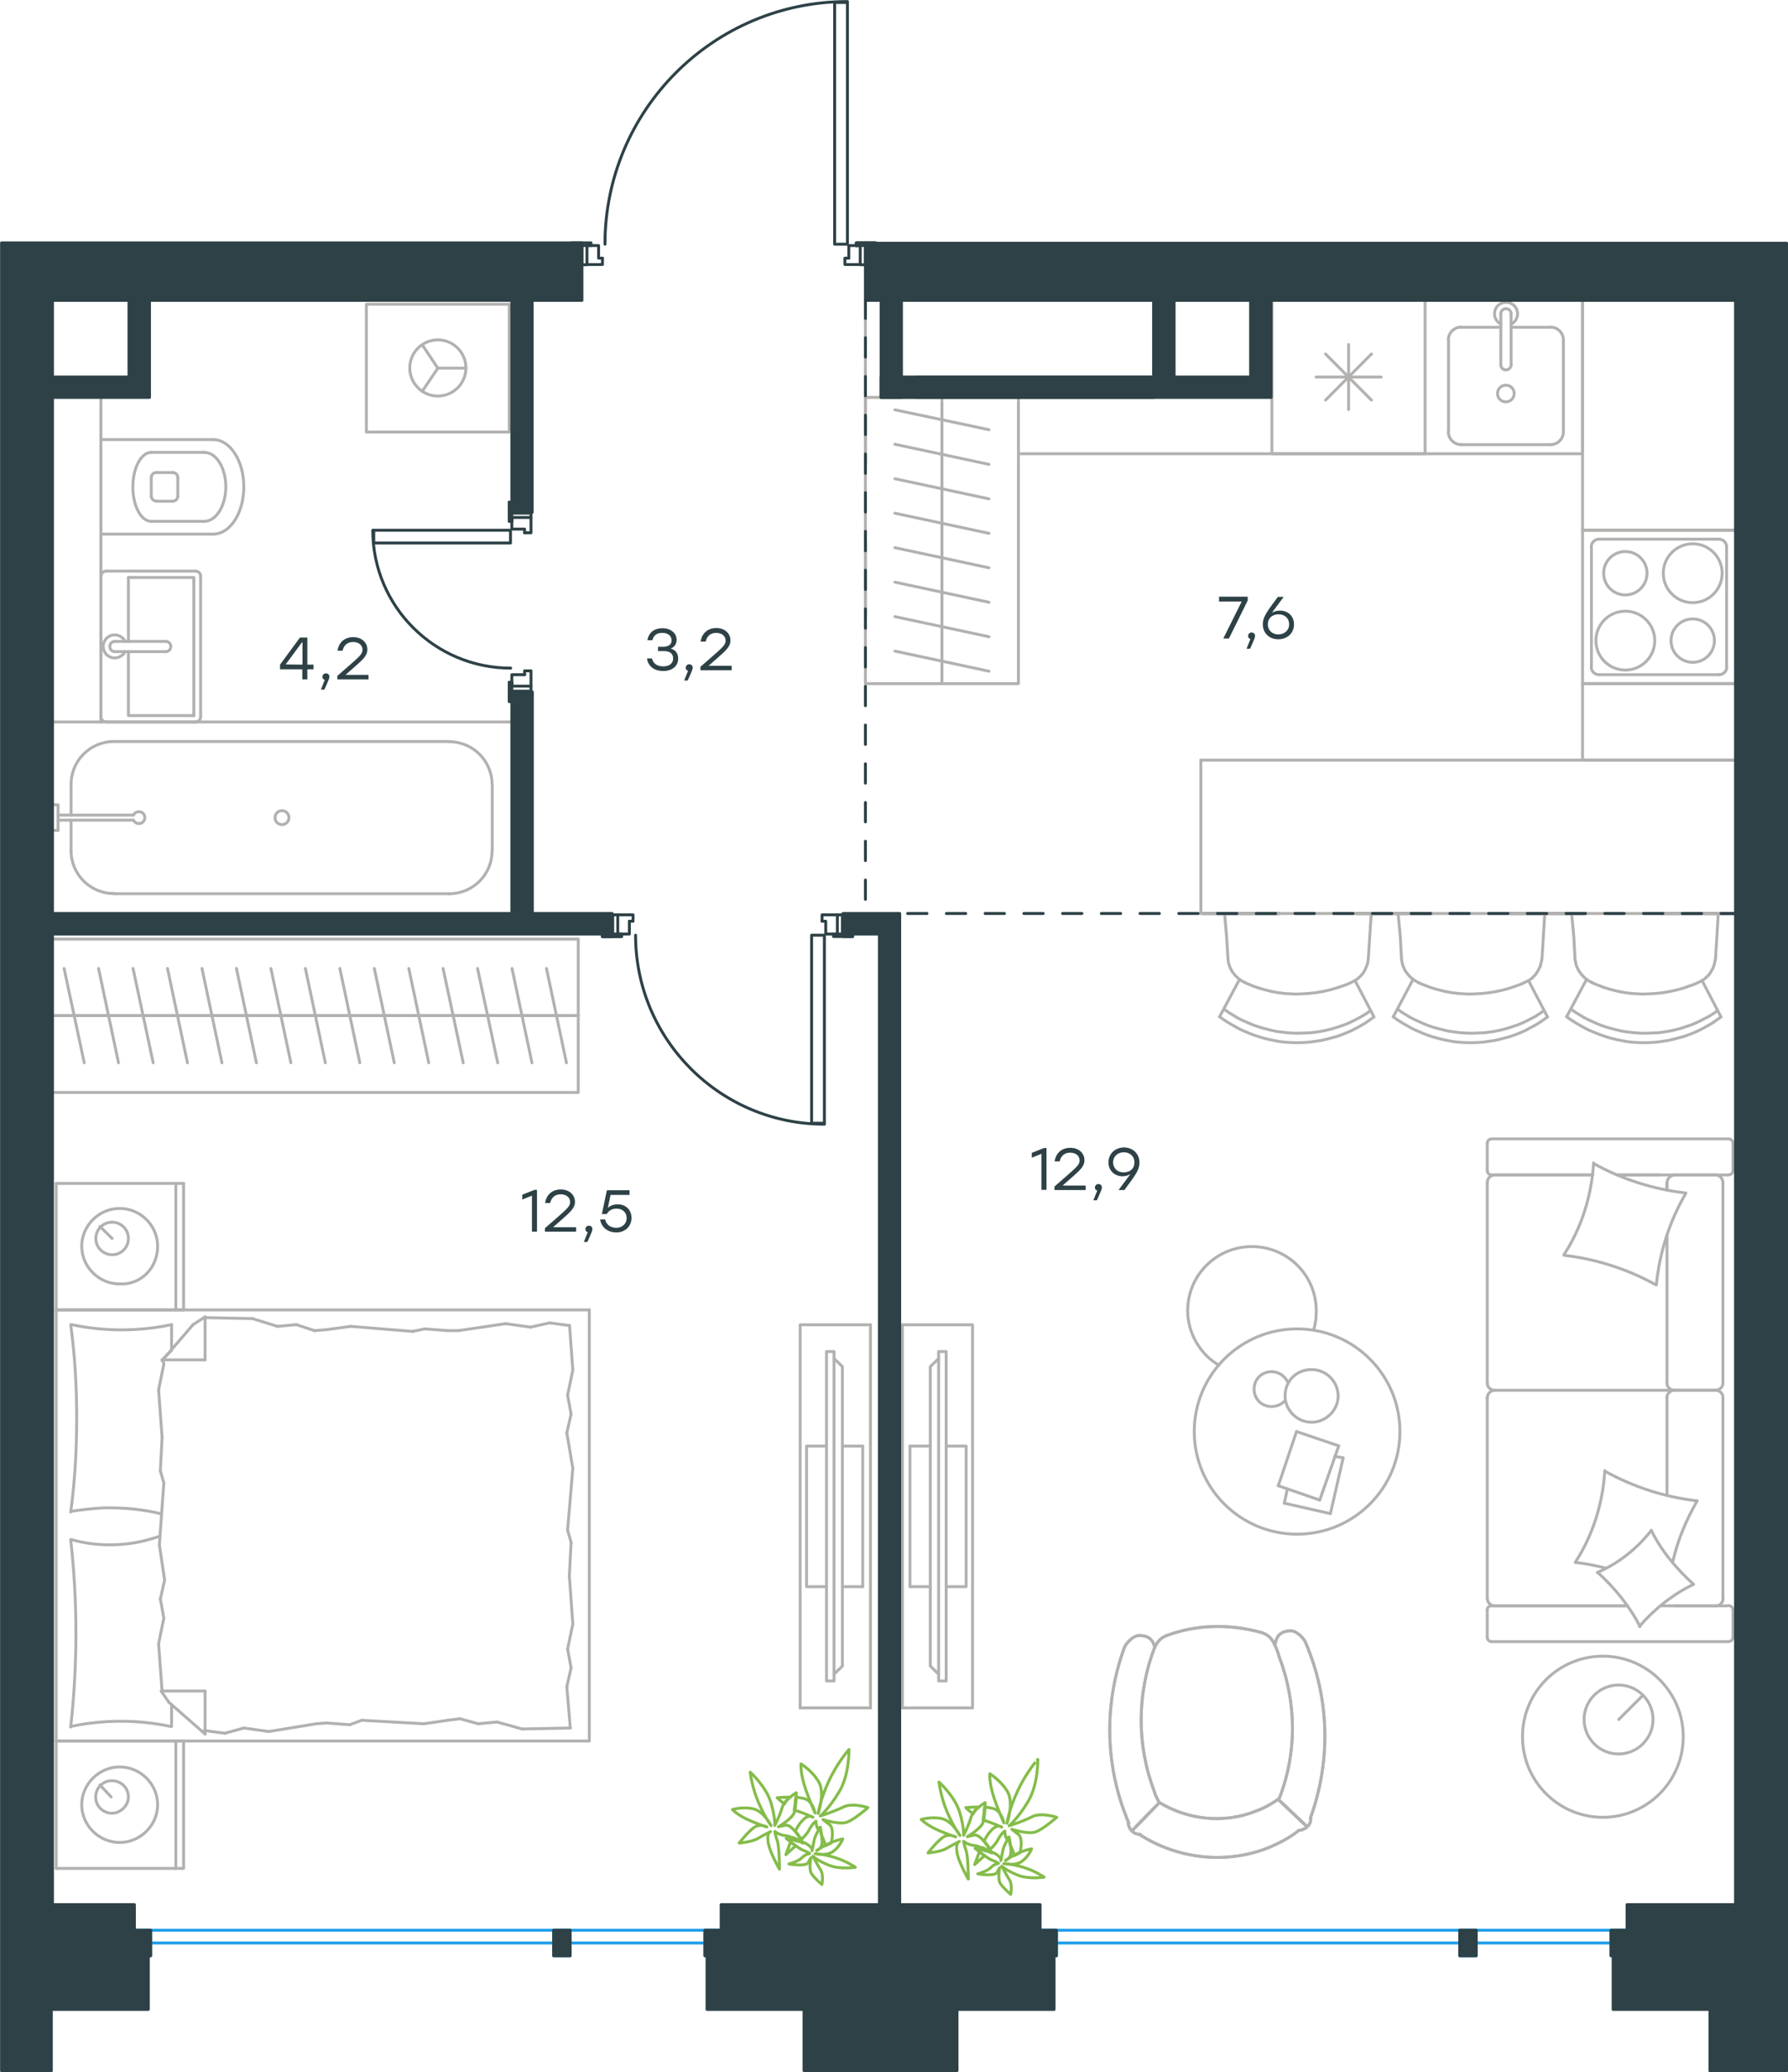 <?xml version="1.0" encoding="utf-8"?>
<!-- Generator: Adobe Illustrator 26.5.0, SVG Export Plug-In . SVG Version: 6.00 Build 0)  -->
<svg version="1.1" id="Слой_1" xmlns="http://www.w3.org/2000/svg" xmlns:xlink="http://www.w3.org/1999/xlink" x="0px" y="0px"
	 viewBox="0 0 923.3 1070" style="enable-background:new 0 0 923.3 1070;" xml:space="preserve">
<style type="text/css">
	.st0{fill:none;stroke:#1D9CEB;stroke-width:1.5;stroke-linecap:round;stroke-linejoin:round;stroke-miterlimit:22.926;}
	.st1{fill:none;stroke:#2D4146;stroke-width:1.5;stroke-linecap:round;stroke-linejoin:round;stroke-miterlimit:10;}
	.st2{fill:#2D4146;stroke:#2D4146;stroke-width:1.5;stroke-linecap:round;stroke-linejoin:round;stroke-miterlimit:10;}
	.st3{fill:none;stroke:#B2B1B0;stroke-width:1.5;stroke-linecap:round;stroke-linejoin:round;stroke-miterlimit:10;}
	.st4{enable-background:new    ;}
	.st5{fill:#2D4146;}
	
		.st6{fill:none;stroke:#2D4146;stroke-width:1.5;stroke-linecap:round;stroke-linejoin:round;stroke-miterlimit:22.926;stroke-dasharray:10;}
	.st7{fill:none;stroke:#B2B1B0;stroke-width:1.5;stroke-linecap:round;stroke-linejoin:round;stroke-miterlimit:22.926;}
	.st8{fill:none;stroke:#84BC4A;stroke-width:1.5;stroke-linecap:round;stroke-linejoin:round;stroke-miterlimit:22.926;}
</style>
<rect x="364" y="996.7" class="st0" width="8.5" height="13.2"/>
<rect x="285.9" y="996.7" class="st0" width="8.5" height="13.2"/>
<rect x="69.2" y="996.7" class="st0" width="8.5" height="13.2"/>
<line class="st0" x1="372.5" y1="1003.3" x2="69.2" y2="1003.3"/>
<line class="st0" x1="372.5" y1="996.7" x2="69.2" y2="996.7"/>
<rect x="831.9" y="996.7" class="st0" width="8.5" height="13.2"/>
<rect x="753.8" y="996.7" class="st0" width="8.5" height="13.2"/>
<rect x="537.1" y="996.7" class="st0" width="8.5" height="13.2"/>
<line class="st0" x1="840.3" y1="1003.3" x2="537.1" y2="1003.3"/>
<line class="st0" x1="840.3" y1="996.7" x2="537.1" y2="996.7"/>
<line class="st1" x1="446.9" y1="318.7" x2="446.9" y2="279.1"/>
<line class="st1" x1="446.9" y1="239.5" x2="446.9" y2="205.2"/>
<line class="st1" x1="621.1" y1="471.7" x2="660.7" y2="471.7"/>
<line class="st1" x1="700.2" y1="471.7" x2="739.7" y2="471.7"/>
<line class="st1" x1="779.3" y1="471.7" x2="818.8" y2="471.7"/>
<line class="st1" x1="858.3" y1="471.7" x2="896.2" y2="471.7"/>
<rect x="264.3" y="354.3" class="st1" width="9.9" height="2.6"/>
<rect x="264.3" y="264.6" class="st1" width="9.9" height="2.6"/>
<path class="st1" d="M192.5,273.8c0,39.3,31.9,71.2,71.2,71.2"/>
<rect x="193" y="273.8" class="st1" width="70.6" height="6.6"/>
<polyline class="st1" points="264.3,267.2 264.3,269.2 263,269.2 263,259.3 264.3,259.3 264.3,264.6 "/>
<polyline class="st1" points="264.3,356.9 264.3,362.2 263,362.2 263,352.3 264.3,352.3 264.3,354.3 "/>
<polyline class="st1" points="264.3,267.2 264.3,269.2 263,269.2 263,259.3 264.3,259.3 264.3,264.6 "/>
<polyline class="st1" points="264.3,356.9 264.3,362.2 263,362.2 263,352.3 264.3,352.3 264.3,354.3 "/>
<polyline class="st1" points="264.3,354.3 264.3,348.4 270.9,348.4 "/>
<polyline class="st1" points="270.9,348.4 270.9,346.4 274.2,346.4 274.2,354.3 "/>
<polyline class="st1" points="274.2,267.2 274.2,275.1 270.9,275.1 "/>
<polyline class="st1" points="270.9,275.1 270.9,273.2 264.3,273.2 264.3,267.2 "/>
<rect x="444.2" y="126.8" class="st1" width="2.6" height="9.9"/>
<rect x="300.5" y="126.8" class="st1" width="2.6" height="9.9"/>
<path class="st1" d="M437.6,0.8c-69.1,0-125.2,56.1-125.2,125.3"/>
<rect x="431" y="1.3" class="st1" width="6.6" height="124.8"/>
<line class="st1" x1="442.2" y1="126.8" x2="444.2" y2="126.8"/>
<polyline class="st1" points="446.9,126.8 452.1,126.8 452.1,125.4 442.2,125.4 442.2,126.8 "/>
<line class="st1" x1="295.3" y1="126.8" x2="300.5" y2="126.8"/>
<polyline class="st1" points="295.3,126.8 295.3,125.4 305.2,125.4 305.2,126.8 303.2,126.8 305.2,126.8 305.2,125.4 295.3,125.4 
	295.3,126.8 300.5,126.8 "/>
<line class="st1" x1="442.2" y1="126.8" x2="444.2" y2="126.8"/>
<polyline class="st1" points="446.9,126.8 452.1,126.8 452.1,125.4 442.2,125.4 442.2,126.8 "/>
<polyline class="st1" points="311.1,133.3 309.1,133.3 309.1,126.8 303.2,126.8 "/>
<polyline class="st1" points="303.2,136.6 311.1,136.6 311.1,133.3 "/>
<polyline class="st1" points="438.3,133.3 436.3,133.3 436.3,136.6 444.2,136.6 "/>
<polyline class="st1" points="444.2,126.8 438.3,126.8 438.3,133.3 "/>
<rect x="316.4" y="472.4" class="st1" width="2.6" height="9.9"/>
<rect x="432.4" y="472.4" class="st1" width="2.6" height="9.9"/>
<path class="st1" d="M328.2,482.9c0,53.9,43.7,97.6,97.5,97.6"/>
<rect x="419.1" y="482.9" class="st1" width="6.6" height="97.1"/>
<line class="st1" x1="321" y1="482.3" x2="319" y2="482.3"/>
<polyline class="st1" points="316.4,482.3 311.1,482.3 311.1,483.6 321,483.6 321,482.3 "/>
<line class="st1" x1="440.3" y1="482.3" x2="435" y2="482.3"/>
<polyline class="st1" points="440.3,482.3 440.3,483.6 430.4,483.6 430.4,482.3 432.4,482.3 430.4,482.3 430.4,483.6 440.3,483.6 
	440.3,482.3 435,482.3 "/>
<line class="st1" x1="321" y1="482.3" x2="319" y2="482.3"/>
<polyline class="st1" points="316.4,482.3 311.1,482.3 311.1,483.6 321,483.6 321,482.3 "/>
<polyline class="st1" points="424.5,475.7 426.4,475.7 426.4,482.3 432.4,482.3 "/>
<polyline class="st1" points="432.4,472.4 424.5,472.4 424.5,475.7 "/>
<polyline class="st1" points="325,475.7 326.9,475.7 326.9,472.4 319,472.4 "/>
<polyline class="st1" points="319,482.3 325,482.3 325,475.7 "/>
<rect x="285.9" y="996.7" class="st2" width="8.5" height="13.2"/>
<rect x="753.8" y="996.7" class="st2" width="8.5" height="13.2"/>
<line class="st3" x1="800.7" y1="169" x2="780.3" y2="169"/>
<path class="st3" d="M781.9,203.2c0-2.4-1.9-4.3-4.3-4.3c-2.4,0-4.3,1.9-4.3,4.3c0,2.4,1.9,4.3,4.3,4.3S781.9,205.6,781.9,203.2z"/>
<path class="st3" d="M775,188.4c0,1.5,1.2,2.6,2.6,2.6c1.5,0,2.7-1.2,2.7-2.6"/>
<line class="st3" x1="780.3" y1="162" x2="780.3" y2="188.4"/>
<path class="st3" d="M780.3,162c0-1.5-1.2-2.6-2.6-2.6c-1.5,0-2.7,1.2-2.7,2.6"/>
<line class="st3" x1="775" y1="162" x2="775" y2="188.4"/>
<path class="st3" d="M780.3,167.4c2.5-1.2,3.8-4,3.2-6.7s-3-4.6-5.8-4.6s-5.2,1.9-5.8,4.6c-0.6,2.7,0.7,5.5,3.2,6.7"/>
<path class="st3" d="M807.3,175.5c0-3.6-3-6.6-6.6-6.6"/>
<path class="st3" d="M754.5,168.9c-3.6,0-6.6,3-6.6,6.6"/>
<path class="st3" d="M800.7,229.6c3.6,0,6.6-2.9,6.6-6.6"/>
<path class="st3" d="M747.9,223c0,3.6,3,6.6,6.6,6.6"/>
<line class="st3" x1="807.3" y1="175.5" x2="807.3" y2="223.1"/>
<line class="st3" x1="800.7" y1="229.6" x2="754.5" y2="229.6"/>
<line class="st3" x1="748" y1="223.1" x2="748" y2="175.5"/>
<line class="st3" x1="754.5" y1="169" x2="775" y2="169"/>
<polyline class="st3" points="817.2,155.1 817.2,234.3 738.1,234.3 "/>
<polyline class="st3" points="885.9,494.7 885.7,495.8 885.5,496.8 885.3,497.9 884.9,498.9 884.6,499.8 884.1,500.7 883.6,501.6 
	883.1,502.5 882.5,503.3 881.8,504 881.1,504.7 880.3,505.4 879.5,506 878.6,506.5 877.7,507 876.7,507.4 "/>
<polyline class="st3" points="822.4,507.5 821.4,507 820.4,506.5 819.6,505.9 818.8,505.3 818,504.6 817.3,503.9 816.6,503.1 
	816,502.3 815.4,501.5 814.9,500.6 814.5,499.7 814.1,498.8 813.8,497.8 813.6,496.8 813.4,495.8 813.3,494.8 "/>
<polyline class="st3" points="888.7,525.1 886.5,526.7 884.2,528.3 881.8,529.7 879.4,531 876.9,532.3 874.4,533.4 871.8,534.4 
	869.2,535.3 866.5,536 863.9,536.7 861.2,537.3 858.5,537.7 855.7,538.1 853,538.3 850.2,538.4 847.5,538.4 844.9,538.3 
	842.3,538.1 839.8,537.8 837.2,537.3 834.7,536.8 832.2,536.2 829.8,535.5 827.4,534.7 825,533.8 822.6,532.8 820.2,531.8 
	817.9,530.6 815.6,529.3 813.4,528 811.2,526.6 809,525 "/>
<polyline class="st3" points="876.2,507.7 874.5,508.4 872.8,509 871.1,509.6 869.4,510.2 867.6,510.7 865.8,511.2 864,511.6 
	862.2,512 860.4,512.3 858.6,512.6 856.8,512.8 855,513 853.1,513.1 851.3,513.2 849.4,513.3 847.6,513.3 846,513.2 844.3,513.1 
	842.6,513 841,512.8 839.3,512.6 837.7,512.3 836.1,512 834.4,511.6 832.8,511.2 831.2,510.8 829.6,510.3 828,509.8 826.5,509.2 
	824.9,508.6 823.4,508 822,507.3 "/>
<polyline class="st3" points="887,521.8 884.9,523.3 882.7,524.7 880.4,525.9 878.1,527.1 875.8,528.2 873.4,529.2 871,530 
	868.6,530.8 866.1,531.5 863.6,532.1 861.1,532.6 858.5,533 856,533.3 853.3,533.4 850.7,533.5 848,533.5 845.6,533.4 843.2,533.2 
	840.8,532.9 838.4,532.6 836.1,532.1 833.7,531.5 831.3,530.9 829,530.2 826.7,529.4 824.5,528.5 822.3,527.5 820.1,526.5 
	817.9,525.4 815.8,524.1 813.8,522.9 811.8,521.5 "/>
<line class="st3" x1="809" y1="525" x2="819.3" y2="505.7"/>
<line class="st3" x1="888.7" y1="525.1" x2="878.9" y2="506.3"/>
<line class="st3" x1="887.3" y1="471.6" x2="885.9" y2="494.7"/>
<polyline class="st3" points="811.6,472.1 812.7,483.7 813.3,494.8 "/>
<line class="st3" x1="29.4" y1="524.4" x2="47.2" y2="524.4"/>
<line class="st3" x1="43.5" y1="548.8" x2="33.1" y2="500.1"/>
<line class="st3" x1="47.2" y1="524.4" x2="65" y2="524.4"/>
<line class="st3" x1="61.2" y1="548.8" x2="50.9" y2="500.1"/>
<line class="st3" x1="65" y1="524.4" x2="82.8" y2="524.4"/>
<line class="st3" x1="79.1" y1="548.8" x2="68.7" y2="500.1"/>
<line class="st3" x1="82.8" y1="524.4" x2="100.6" y2="524.4"/>
<line class="st3" x1="96.8" y1="548.8" x2="86.5" y2="500.1"/>
<line class="st3" x1="100.6" y1="524.4" x2="118.4" y2="524.4"/>
<line class="st3" x1="114.6" y1="548.8" x2="104.3" y2="500.1"/>
<line class="st3" x1="118.4" y1="524.4" x2="136.2" y2="524.4"/>
<line class="st3" x1="132.4" y1="548.8" x2="122.1" y2="500.1"/>
<line class="st3" x1="136.2" y1="524.4" x2="153.9" y2="524.4"/>
<line class="st3" x1="150.2" y1="548.8" x2="139.9" y2="500.1"/>
<line class="st3" x1="153.9" y1="524.4" x2="171.7" y2="524.4"/>
<line class="st3" x1="168" y1="548.8" x2="157.7" y2="500.1"/>
<line class="st3" x1="171.7" y1="524.4" x2="189.5" y2="524.4"/>
<line class="st3" x1="185.8" y1="548.8" x2="175.5" y2="500.1"/>
<line class="st3" x1="27.1" y1="524.4" x2="298.6" y2="524.4"/>
<line class="st3" x1="189.5" y1="524.4" x2="207.3" y2="524.4"/>
<line class="st3" x1="203.6" y1="548.8" x2="193.3" y2="500.1"/>
<line class="st3" x1="207.3" y1="524.4" x2="225.1" y2="524.4"/>
<line class="st3" x1="221.4" y1="548.8" x2="211.1" y2="500.1"/>
<line class="st3" x1="225.1" y1="524.4" x2="242.9" y2="524.4"/>
<line class="st3" x1="239.2" y1="548.8" x2="228.8" y2="500.1"/>
<line class="st3" x1="242.9" y1="524.4" x2="260.7" y2="524.4"/>
<line class="st3" x1="257" y1="548.8" x2="246.6" y2="500.1"/>
<line class="st3" x1="260.7" y1="524.4" x2="278.5" y2="524.4"/>
<line class="st3" x1="274.7" y1="548.8" x2="264.4" y2="500.1"/>
<line class="st3" x1="278.5" y1="524.4" x2="296.3" y2="524.4"/>
<line class="st3" x1="292.5" y1="548.8" x2="282.2" y2="500.1"/>
<polyline class="st3" points="27.1,564.1 298.6,564.1 298.6,484.9 27.1,484.9 "/>
<line class="st3" x1="445.5" y1="746.7" x2="435" y2="746.7"/>
<line class="st3" x1="445.5" y1="819.3" x2="435" y2="819.3"/>
<polyline class="st3" points="430.7,864.5 435,860.3 435,705.7 430.7,701.5 "/>
<rect x="426.8" y="697.9" class="st3" width="3.9" height="170.1"/>
<polyline class="st3" points="426.8,819.3 416.5,819.3 416.5,746.7 426.8,746.7 "/>
<line class="st3" x1="445.5" y1="746.7" x2="445.5" y2="819.3"/>
<polyline class="st3" points="413.2,684.1 449.5,684.1 413.2,684.1 413.2,881.9 "/>
<path class="st3" d="M449.5,684.1v197.8V684.1z"/>
<line class="st3" x1="413.2" y1="881.9" x2="449.5" y2="881.9"/>
<line class="st3" x1="36.7" y1="405.1" x2="36.7" y2="420.9"/>
<path class="st3" d="M68.9,423.5c0.6,1.3,2.1,2,3.5,1.7s2.4-1.6,2.4-3s-1-2.7-2.4-3s-2.9,0.4-3.5,1.7"/>
<line class="st3" x1="30" y1="420.9" x2="68.9" y2="420.9"/>
<line class="st3" x1="30" y1="423.5" x2="68.9" y2="423.5"/>
<line class="st3" x1="30" y1="428.8" x2="27.1" y2="428.8"/>
<polyline class="st3" points="30,428.8 30,415.6 27.1,415.6 "/>
<path class="st3" d="M142,422.2c0,2,1.6,3.6,3.6,3.6s3.6-1.6,3.6-3.6s-1.6-3.6-3.6-3.6C143.7,418.6,142,420.2,142,422.2z"/>
<path class="st3" d="M58.8,382.9c-12.2,0-22.1,9.9-22.1,22.1"/>
<path class="st3" d="M36.7,439.3c0,12.2,9.9,22.1,22.1,22.1"/>
<path class="st3" d="M254.1,405.1c0-12.2-9.9-22.1-22.1-22.1"/>
<path class="st3" d="M232,461.5c12.2,0,22.1-9.9,22.1-22.1"/>
<line class="st3" x1="36.7" y1="439.4" x2="36.7" y2="423.5"/>
<line class="st3" x1="58.9" y1="382.9" x2="232" y2="382.9"/>
<line class="st3" x1="254.2" y1="405.1" x2="254.2" y2="439.4"/>
<line class="st3" x1="232" y1="461.5" x2="58.9" y2="461.5"/>
<line class="st3" x1="27.1" y1="372.8" x2="264.3" y2="372.8"/>
<polyline class="st3" points="218,202.1 226.1,190.1 218,178 "/>
<line class="st3" x1="226.1" y1="190.1" x2="240.6" y2="190.1"/>
<path class="st3" d="M211.6,190c0,8,6.5,14.5,14.5,14.5s14.5-6.5,14.5-14.5s-6.5-14.5-14.5-14.5S211.6,182,211.6,190z"/>
<rect x="189.2" y="157.1" class="st3" width="73.8" height="66"/>
<line class="st3" x1="66.3" y1="331.2" x2="66.3" y2="298.2"/>
<polyline class="st3" points="66.3,336.5 66.3,369.5 100.1,369.5 "/>
<polyline class="st3" points="100.1,369.5 100.1,298.2 66.3,298.2 "/>
<path class="st3" d="M103.6,297.5c0-1.5-1.2-2.6-2.7-2.6"/>
<path class="st3" d="M100.9,372.8c1.5,0,2.7-1.2,2.7-2.6"/>
<path class="st3" d="M54.8,294.9c-1.5,0-2.6,1.2-2.6,2.6"/>
<path class="st3" d="M52.1,370.1c0,1.5,1.2,2.6,2.6,2.6"/>
<path class="st3" d="M85.6,336.5c1.5,0,2.6-1.2,2.6-2.7s-1.2-2.6-2.6-2.6"/>
<line class="st3" x1="59.3" y1="331.2" x2="85.7" y2="331.2"/>
<path class="st3" d="M59.3,331.2c-1.5,0-2.6,1.2-2.6,2.6c0,1.5,1.2,2.7,2.6,2.7"/>
<line class="st3" x1="59.3" y1="336.5" x2="85.7" y2="336.5"/>
<path class="st3" d="M64.6,331.2c-1.2-2.5-4-3.8-6.7-3.2c-2.7,0.6-4.6,3-4.6,5.8s1.9,5.2,4.6,5.8c2.7,0.6,5.5-0.7,6.7-3.2"/>
<line class="st3" x1="54.8" y1="294.9" x2="100.9" y2="294.9"/>
<line class="st3" x1="103.6" y1="297.6" x2="103.6" y2="370.1"/>
<line class="st3" x1="100.9" y1="372.8" x2="54.8" y2="372.8"/>
<line class="st3" x1="52.1" y1="370.1" x2="52.1" y2="297.6"/>
<line class="st3" x1="738.1" y1="234.3" x2="525.9" y2="234.3"/>
<line class="st3" x1="896.2" y1="392.5" x2="620.1" y2="392.5"/>
<path class="st3" d="M896.2,471.7H620.1H896.2z"/>
<line class="st3" x1="620.1" y1="392.5" x2="620.1" y2="471.7"/>
<polyline class="st3" points="796.3,494.7 796.1,495.8 795.9,496.8 795.6,497.9 795.4,498.9 794.9,499.8 794.5,500.7 794,501.6 
	793.4,502.5 792.9,503.3 792.2,504 791.5,504.7 790.7,505.4 789.9,506 789,506.5 788,507 787,507.4 "/>
<polyline class="st3" points="732.7,507.5 731.8,507 730.9,506.5 730,505.9 729.2,505.3 728.4,504.6 727.7,503.9 727,503.1 
	726.4,502.3 725.8,501.5 725.3,500.6 724.9,499.7 724.5,498.8 724.2,497.8 724,496.8 723.8,495.8 723.7,494.8 "/>
<polyline class="st3" points="799.1,525.1 796.9,526.7 794.6,528.3 792.2,529.7 789.7,531 787.3,532.3 784.8,533.4 782.2,534.4 
	779.6,535.3 776.9,536 774.3,536.7 771.6,537.3 768.8,537.7 766.1,538.1 763.4,538.3 760.6,538.4 757.9,538.4 755.3,538.3 
	752.7,538.1 750.2,537.8 747.6,537.3 745.1,536.8 742.7,536.2 740.2,535.5 737.7,534.7 735.3,533.8 733,532.8 730.6,531.8 
	728.3,530.6 726,529.3 723.8,528 721.6,526.6 719.4,525 "/>
<polyline class="st3" points="786.6,507.7 784.9,508.4 783.2,509 781.5,509.6 779.7,510.2 778,510.7 776.2,511.2 774.4,511.6 
	772.6,512 770.8,512.3 769,512.6 767.2,512.8 765.3,513 763.5,513.1 761.7,513.2 759.8,513.3 758,513.3 756.3,513.2 754.7,513.1 
	753,513 751.4,512.8 749.7,512.6 748.1,512.3 746.4,512 744.8,511.6 743.2,511.2 741.6,510.8 740,510.3 738.4,509.8 736.9,509.2 
	735.3,508.6 733.8,508 732.3,507.3 "/>
<polyline class="st3" points="797.4,521.8 795.2,523.3 793.1,524.7 790.8,525.9 788.5,527.1 786.2,528.2 783.8,529.2 781.4,530 
	779,530.8 776.5,531.5 774,532.1 771.5,532.6 768.9,533 766.3,533.3 763.7,533.4 761.1,533.5 758.4,533.5 756,533.4 753.6,533.2 
	751.2,532.9 748.8,532.6 746.4,532.1 744.1,531.5 741.7,530.9 739.4,530.2 737.1,529.4 734.9,528.5 732.7,527.5 730.5,526.5 
	728.3,525.4 726.2,524.1 724.2,522.9 722.2,521.5 "/>
<line class="st3" x1="719.5" y1="525" x2="729.7" y2="505.7"/>
<line class="st3" x1="799.1" y1="525.1" x2="789.3" y2="506.3"/>
<line class="st3" x1="797.7" y1="471.6" x2="796.3" y2="494.7"/>
<polyline class="st3" points="722,472.1 723.1,483.7 723.7,494.8 "/>
<polyline class="st3" points="706.6,494.7 706.5,495.8 706.3,496.8 706.1,497.9 705.7,498.9 705.3,499.8 704.9,500.7 704.4,501.6 
	703.9,502.5 703.2,503.3 702.6,504 701.8,504.7 701.1,505.4 700.2,506 699.4,506.5 698.4,507 697.5,507.4 "/>
<polyline class="st3" points="643.1,507.5 642.2,507 641.2,506.5 640.4,505.9 639.5,505.3 638.8,504.6 638,503.9 637.4,503.1 
	636.7,502.3 636.2,501.5 635.7,500.6 635.2,499.7 634.9,498.8 634.6,497.8 634.3,496.8 634.2,495.8 634.1,494.8 "/>
<polyline class="st3" points="709.5,525.1 707.3,526.7 705,528.3 702.6,529.7 700.2,531 697.7,532.3 695.1,533.4 692.6,534.4 
	690,535.3 687.3,536 684.7,536.7 682,537.3 679.2,537.7 676.5,538.1 673.7,538.3 671,538.4 668.2,538.4 665.7,538.3 663.1,538.1 
	660.6,537.8 658,537.3 655.5,536.8 653,536.2 650.6,535.5 648.1,534.7 645.7,533.8 643.3,532.8 641,531.8 638.7,530.6 636.4,529.3 
	634.2,528 632,526.6 629.8,525 "/>
<polyline class="st3" points="697,507.7 695.3,508.4 693.6,509 691.9,509.6 690.1,510.2 688.3,510.7 686.6,511.2 684.8,511.6 
	683,512 681.2,512.3 679.4,512.6 677.5,512.8 675.7,513 673.9,513.1 672.1,513.2 670.2,513.3 668.4,513.3 666.7,513.2 665.1,513.1 
	663.4,513 661.7,512.8 660.1,512.6 658.4,512.3 656.8,512 655.2,511.6 653.6,511.2 652,510.8 650.4,510.3 648.8,509.8 647.2,509.2 
	645.7,508.6 644.2,508 642.7,507.3 "/>
<polyline class="st3" points="707.8,521.8 705.7,523.3 703.4,524.7 701.2,525.9 698.9,527.1 696.6,528.2 694.2,529.2 691.8,530 
	689.4,530.8 686.9,531.5 684.4,532.1 681.9,532.6 679.3,533 676.7,533.3 674.1,533.4 671.5,533.5 668.8,533.5 666.4,533.4 
	664,533.2 661.6,532.9 659.2,532.6 656.8,532.1 654.5,531.5 652.1,530.9 649.8,530.2 647.5,529.4 645.3,528.5 643,527.5 
	640.8,526.5 638.7,525.4 636.6,524.1 634.6,522.9 632.6,521.5 "/>
<line class="st3" x1="629.8" y1="525" x2="640.1" y2="505.7"/>
<line class="st3" x1="709.5" y1="525.1" x2="699.7" y2="506.3"/>
<line class="st3" x1="708.1" y1="471.6" x2="706.6" y2="494.7"/>
<polyline class="st3" points="632.4,472.1 633.4,483.7 634.1,494.8 "/>
<line class="st3" x1="835.9" y1="887.9" x2="848.4" y2="875.4"/>
<path class="st3" d="M818,887.9c0,9.8,8,17.8,17.8,17.8s17.8-8,17.8-17.8s-8-17.8-17.8-17.8C826,870.1,818,878.1,818,887.9z"/>
<path class="st3" d="M786.2,896.8c0,23,18.6,41.6,41.5,41.6s41.5-18.6,41.5-41.6s-18.6-41.6-41.5-41.6
	C804.7,855.2,786.2,873.8,786.2,896.8z"/>
<line class="st3" x1="469.9" y1="746.7" x2="480.4" y2="746.7"/>
<line class="st3" x1="469.9" y1="819.3" x2="480.4" y2="819.3"/>
<polyline class="st3" points="484.7,864.5 480.4,860.3 480.4,705.7 484.7,701.5 "/>
<rect x="484.7" y="697.9" class="st3" width="3.9" height="170.1"/>
<polyline class="st3" points="488.6,819.3 498.9,819.3 498.9,746.7 488.6,746.7 "/>
<line class="st3" x1="469.9" y1="746.7" x2="469.9" y2="819.3"/>
<polyline class="st3" points="502.2,684.1 466,684.1 502.2,684.1 502.2,881.9 "/>
<path class="st3" d="M466,684.1v197.8V684.1z"/>
<line class="st3" x1="502.2" y1="881.9" x2="466" y2="881.9"/>
<path class="st3" d="M89.2,258.8c1.5,0,2.6-1.2,2.6-2.6"/>
<path class="st3" d="M91.8,246.6c0-1.5-1.2-2.6-2.6-2.6"/>
<path class="st3" d="M78.1,256.1c0,1.5,1.2,2.6,2.6,2.6"/>
<path class="st3" d="M80.7,244c-1.5,0-2.6,1.2-2.6,2.6"/>
<line class="st3" x1="80.7" y1="258.8" x2="89.2" y2="258.8"/>
<line class="st3" x1="91.8" y1="256.1" x2="91.8" y2="246.7"/>
<line class="st3" x1="89.2" y1="244" x2="80.7" y2="244"/>
<line class="st3" x1="78.1" y1="246.7" x2="78.1" y2="256.1"/>
<path class="st3" d="M78.1,233.6c-5.2,0-9.5,8-9.5,17.8s4.2,17.8,9.5,17.8"/>
<line class="st3" x1="105.5" y1="269.2" x2="78.1" y2="269.2"/>
<path class="st3" d="M105.5,269.2c6.1,0,11.1-8,11.1-17.8s-4.9-17.8-11.1-17.8"/>
<line class="st3" x1="105.5" y1="233.6" x2="78.1" y2="233.6"/>
<path class="st3" d="M110.1,275.8c8.7,0,15.8-10.9,15.8-24.4s-7.1-24.4-15.8-24.4"/>
<line class="st3" x1="110.1" y1="275.8" x2="52.1" y2="275.8"/>
<line class="st3" x1="110.1" y1="227" x2="52.1" y2="227"/>
<line class="st3" x1="52.1" y1="297.6" x2="52.1" y2="205.2"/>
<line class="st3" x1="52.1" y1="289.7" x2="52.1" y2="372.8"/>
<path class="st3" d="M854.5,330.8c0-8.4-6.8-15.2-15.2-15.2s-15.2,6.8-15.2,15.2c0,8.4,6.8,15.2,15.2,15.2S854.5,339.2,854.5,330.8z
	"/>
<path class="st3" d="M885.3,330.8c0-6.2-5-11.2-11.2-11.2s-11.2,5-11.2,11.2s5,11.2,11.2,11.2S885.3,337,885.3,330.8z"/>
<path class="st3" d="M889.3,296c0-8.4-6.8-15.2-15.2-15.2s-15.2,6.8-15.2,15.2c0,8.4,6.8,15.2,15.2,15.2S889.3,304.4,889.3,296z"/>
<path class="st3" d="M850.5,296c0-6.2-5-11.2-11.2-11.2s-11.2,5-11.2,11.2s5,11.2,11.2,11.2S850.5,302.2,850.5,296z"/>
<path class="st3" d="M887.7,348.4c2.2,0,4-1.8,4-4"/>
<path class="st3" d="M821.7,344.4c0,2.2,1.8,4,4,4"/>
<path class="st3" d="M891.6,282.4c0-2.2-1.8-4-4-4"/>
<path class="st3" d="M825.7,278.4c-2.2,0-4,1.8-4,4"/>
<line class="st3" x1="887.7" y1="348.4" x2="825.7" y2="348.4"/>
<line class="st3" x1="891.6" y1="282.4" x2="891.6" y2="344.4"/>
<line class="st3" x1="825.7" y1="278.4" x2="887.7" y2="278.4"/>
<line class="st3" x1="821.8" y1="344.4" x2="821.8" y2="282.4"/>
<polyline class="st3" points="896.2,353 817.2,353 817.2,273.8 896.2,273.8 "/>
<polyline class="st3" points="817.2,353 896.2,353 817.2,353 817.2,392.5 896.2,392.5 "/>
<polyline class="st3" points="817.2,155.1 817.2,273.8 896.2,273.8 "/>
<line class="st3" x1="486.4" y1="350.4" x2="486.4" y2="332.5"/>
<line class="st3" x1="462.1" y1="336.2" x2="510.7" y2="346.6"/>
<line class="st3" x1="486.4" y1="332.5" x2="486.4" y2="314.7"/>
<line class="st3" x1="462.1" y1="318.4" x2="510.7" y2="328.8"/>
<line class="st3" x1="486.4" y1="353" x2="486.4" y2="205.2"/>
<line class="st3" x1="486.4" y1="314.7" x2="486.4" y2="296.9"/>
<line class="st3" x1="462.1" y1="300.6" x2="510.7" y2="311"/>
<line class="st3" x1="486.4" y1="296.9" x2="486.4" y2="279.1"/>
<line class="st3" x1="462.1" y1="282.8" x2="510.7" y2="293.2"/>
<line class="st3" x1="486.4" y1="279.1" x2="486.4" y2="261.3"/>
<line class="st3" x1="462.1" y1="265" x2="510.7" y2="275.4"/>
<line class="st3" x1="486.4" y1="261.3" x2="486.4" y2="243.5"/>
<line class="st3" x1="462.1" y1="247.2" x2="510.7" y2="257.6"/>
<line class="st3" x1="486.4" y1="243.5" x2="486.4" y2="225.7"/>
<line class="st3" x1="462.1" y1="229.4" x2="510.7" y2="239.8"/>
<line class="st3" x1="486.4" y1="225.7" x2="486.4" y2="207.9"/>
<line class="st3" x1="462.1" y1="211.6" x2="510.7" y2="221.9"/>
<line class="st3" x1="446.9" y1="205.2" x2="473.2" y2="205.2"/>
<polyline class="st3" points="525.9,205.2 525.9,353 446.9,353 446.9,205.2 "/>
<line class="st3" x1="684.5" y1="182.8" x2="708.2" y2="206.6"/>
<line class="st3" x1="684.5" y1="206.6" x2="708.2" y2="182.8"/>
<line class="st3" x1="696.4" y1="177.9" x2="696.4" y2="211.5"/>
<line class="st3" x1="679.6" y1="194.7" x2="713.2" y2="194.7"/>
<polyline class="st3" points="735.9,155.1 735.9,234.3 656.8,234.3 656.8,155.1 "/>
<line class="st3" x1="446.9" y1="205.2" x2="446.9" y2="155.1"/>
<g class="st4">
	<path class="st5" d="M350.2,340.1c0,3.9-3.2,6.4-7.7,6.4c-4.2,0-7.8-2.1-8.4-6.5h2.6c0.6,2.9,3,4.1,5.8,4.1c3.2,0,5.1-1.6,5.1-4.1
		c0-2.2-1.3-3.8-4.8-3.8h-3v-2.2h2.2c3.3,0,4.8-1.2,4.8-3.3c0-2.4-1.9-3.9-4.8-3.9c-2.6,0-4.4,1-5.1,3.8h-2.6
		c0.8-4.4,3.9-6.2,7.8-6.2c4.1,0,7.3,2.4,7.3,6c0,2-1.1,3.8-3.1,4.5C348.8,335.5,350.2,337.4,350.2,340.1z"/>
	<path class="st5" d="M355.1,351.4h-1.8l2-5c-0.7-0.2-1.2-0.8-1.2-1.6c0-1,0.8-1.8,1.8-1.8c0.7,0,1.8,0.4,1.8,1.8
		C357.7,345.3,357.6,346,355.1,351.4z"/>
	<path class="st5" d="M377.8,346.1h-16.1v-1.8l6.2-5.4c5.2-4.6,6.8-5.9,6.8-8.1c0-2.3-1.9-4-4.9-4c-3,0-4.8,1.8-5.4,4.5h-2.6
		c0.6-4.3,3.7-7,8.1-7c4.4,0,7.3,2.8,7.3,6.4c0,3.2-2.3,5.2-7.2,9.5l-4.1,3.6h11.9V346.1z"/>
</g>
<g class="st4">
	<path class="st5" d="M644.3,308.2v1.9l-9.7,19.6h-2.9l9.5-19.1h-11.7v-2.5H644.3z"/>
	<path class="st5" d="M645.5,335h-1.8l2-5c-0.7-0.2-1.2-0.8-1.2-1.6c0-1,0.8-1.8,1.8-1.8c0.7,0,1.8,0.4,1.8,1.8
		C648.1,328.9,648,329.6,645.5,335z"/>
	<path class="st5" d="M668.2,322.4c0,4.6-3.5,7.7-8.1,7.7c-4.4,0-8-2.9-8-7.8c0-3.8,2.3-6.7,7.8-14.1h3l-6.1,8.2
		c1.1-0.6,2.4-1.1,4-1.1C664.7,315.2,668.2,317.8,668.2,322.4z M665.7,322.4c0-3.2-2.4-5.2-5.5-5.2c-3.2,0-5.5,2-5.5,5.2
		c0,3.2,2.4,5.2,5.4,5.2C663.2,327.6,665.7,325.5,665.7,322.4z"/>
</g>
<g class="st4">
	<path class="st5" d="M540.4,592.9v21.5h-2.6v-18.6l-5,2v-2.5l6.3-2.5H540.4z"/>
	<path class="st5" d="M560.6,614.5h-16.1v-1.8l6.2-5.4c5.2-4.6,6.8-5.9,6.8-8.1c0-2.3-1.9-4-4.9-4c-3,0-4.8,1.8-5.4,4.5h-2.6
		c0.6-4.3,3.7-7,8.1-7c4.4,0,7.3,2.8,7.3,6.4c0,3.2-2.3,5.2-7.2,9.5l-4.1,3.6h11.9V614.5z"/>
	<path class="st5" d="M566.4,619.8h-1.8l2-5c-0.7-0.2-1.2-0.8-1.2-1.6c0-1,0.8-1.8,1.8-1.8c0.7,0,1.8,0.4,1.8,1.8
		C569,613.7,568.9,614.4,566.4,619.8z"/>
	<path class="st5" d="M588.4,600.4c0,3.8-2.3,6.7-7.8,14.1h-3l6.1-8.2c-1.1,0.6-2.4,1.1-4,1.1c-3.8,0-7.3-2.6-7.3-7.2
		c0-4.6,3.6-7.7,8.1-7.7C584.8,592.6,588.4,595.5,588.4,600.4z M585.8,600.2c0-3.2-2.4-5.2-5.5-5.2c-3.1,0-5.5,2.1-5.5,5.2
		c0,3.2,2.4,5.2,5.4,5.2C583.5,605.4,585.8,603.5,585.8,600.2z"/>
</g>
<g class="st4">
	<path class="st5" d="M277.3,614.5V636h-2.6v-18.6l-5,2v-2.5l6.3-2.5H277.3z"/>
	<path class="st5" d="M297.5,636h-16.1v-1.8l6.2-5.4c5.2-4.6,6.8-5.9,6.8-8.1c0-2.3-1.9-4-4.9-4c-3,0-4.8,1.8-5.4,4.5h-2.6
		c0.6-4.3,3.7-7,8.1-7c4.4,0,7.3,2.8,7.3,6.4c0,3.2-2.3,5.2-7.2,9.5l-4.1,3.6h11.9V636z"/>
	<path class="st5" d="M303.3,641.3h-1.8l2-5c-0.7-0.2-1.2-0.8-1.2-1.6c0-1,0.8-1.8,1.8-1.8c0.7,0,1.8,0.4,1.8,1.8
		C305.9,635.2,305.8,635.9,303.3,641.3z"/>
	<path class="st5" d="M326.1,628.9c0,4.4-3.4,7.5-7.8,7.5c-4.1,0-7.7-2.3-8.4-6.7h2.6c0.6,2.8,2.9,4.3,5.8,4.3c3.1,0,5.3-2.2,5.3-5
		c0-3-2.2-4.9-5.2-4.9c-2.5,0-4.1,1.1-5.1,2.8h-2.5l2.6-12.3h11.7v2.4h-9.8l-1.4,6.7c1.2-1.1,2.8-1.8,4.9-1.8
		C322.9,621.8,326.1,624.5,326.1,628.9z"/>
</g>
<g class="st4">
	<path class="st5" d="M161.9,345.6h-3.2v5.2h-2.6v-5.2h-11.5v-2.4l10.3-14h3.8v14h3.2V345.6z M156.2,343.2v-11.6H156l-8.5,11.5
		L156.2,343.2z"/>
	<path class="st5" d="M167.5,356.1h-1.8l2-5c-0.7-0.2-1.2-0.8-1.2-1.6c0-1,0.8-1.8,1.8-1.8c0.7,0,1.8,0.4,1.8,1.8
		C170.1,350,170,350.6,167.5,356.1z"/>
	<path class="st5" d="M190.3,350.8h-16.1v-1.8l6.2-5.4c5.2-4.6,6.8-5.9,6.8-8.1c0-2.3-1.9-4-4.9-4c-3,0-4.8,1.8-5.4,4.5h-2.6
		c0.6-4.3,3.7-7,8.1-7c4.4,0,7.3,2.8,7.3,6.4c0,3.2-2.3,5.2-7.2,9.5l-4.1,3.6h11.9V350.8z"/>
</g>
<line class="st6" x1="918.7" y1="471.7" x2="462.8" y2="471.7"/>
<line class="st6" x1="446.9" y1="154.4" x2="446.9" y2="470.4"/>
<path class="st2" d="M316.1,483.6v-11.9h-41.2V357.3H263v4.9h1.3v109.5H27.1V287v-56.7v-25.1h50.1v-10.5v-19.6v-20h187.1v50.1v54.1
	H263v5.7h11.2v-0.4h0.6v-64.7v-44.8h25.7v-26.4v-2.6v-0.7H0.8v13.8v6.6v9.2v23.7v26.4v25.1V287v657v39.5v85.8h25.7v-31.7h50.1v-27.7
	h1.2v-13.2h-8.4v-13.2H27.1V944V482.3h284v1.3L316.1,483.6L316.1,483.6z M27.1,155.1h39.5v20v19.6H27.1V155.1z"/>
<polygon class="st2" points="537.1,996.7 537.1,983.5 464.6,983.5 464.6,471.7 446.8,471.7 435.3,471.7 435.3,483.6 440.3,483.6 
	440.3,482.3 454.1,482.3 454.1,483.6 454.1,983.5 372.4,983.5 372.4,996.7 364,996.7 364,1009.9 365.1,1009.9 365.1,1037.6 
	415.2,1037.6 415.2,1069.2 494.2,1069.2 494.2,1037.6 544.3,1037.6 544.3,1009.9 545.5,1009.9 545.5,996.7 "/>
<g>
	<line class="st7" x1="860.8" y1="638" x2="860.8" y2="714.3"/>
	<line class="st7" x1="768" y1="845.4" x2="768" y2="831.4"/>
	<line class="st7" x1="768" y1="825.3" x2="768" y2="721.5"/>
	<line class="st7" x1="835.2" y1="606.7" x2="856.9" y2="606.7"/>
	<line class="st7" x1="771.9" y1="606.7" x2="822.5" y2="606.7"/>
	<line class="st7" x1="771.9" y1="829.2" x2="840.4" y2="829.2"/>
	<line class="st7" x1="864.4" y1="717.9" x2="886.2" y2="717.9"/>
	<line class="st7" x1="860.8" y1="721.5" x2="860.8" y2="772"/>
	<line class="st7" x1="894.9" y1="590.4" x2="894.9" y2="604.4"/>
	<line class="st7" x1="886.2" y1="717.9" x2="864.4" y2="717.9"/>
	<line class="st7" x1="889.7" y1="825.3" x2="889.7" y2="721.5"/>
	<line class="st7" x1="840.4" y1="829.2" x2="770.2" y2="829.2"/>
	<line class="st7" x1="768" y1="714.3" x2="768" y2="610.6"/>
	<line class="st7" x1="768" y1="604.4" x2="768" y2="590.4"/>
	<line class="st7" x1="860.8" y1="610.6" x2="860.8" y2="614.4"/>
	<line class="st7" x1="892.3" y1="606.7" x2="835.2" y2="606.7"/>
	<line class="st7" x1="860.8" y1="610.6" x2="860.8" y2="614.4"/>
	<line class="st7" x1="886.2" y1="606.7" x2="864.4" y2="606.7"/>
	<line class="st7" x1="886.2" y1="717.9" x2="864.4" y2="717.9"/>
	<line class="st7" x1="889.7" y1="714.3" x2="889.7" y2="610.6"/>
	<line class="st7" x1="822.5" y1="606.7" x2="770.2" y2="606.7"/>
	<line class="st7" x1="892.3" y1="847.7" x2="770.2" y2="847.7"/>
	<line class="st7" x1="894.9" y1="831.4" x2="894.9" y2="845.4"/>
	<line class="st7" x1="857.4" y1="829.2" x2="892.3" y2="829.2"/>
	<line class="st7" x1="864.4" y1="717.9" x2="771.9" y2="717.9"/>
	<line class="st7" x1="864.4" y1="829.2" x2="886.2" y2="829.2"/>
	<path class="st7" d="M892.3,606.7c1.9,0,2.6-1.3,2.6-2.3"/>
	<path class="st7" d="M770.2,829.2c-1.6,0-2.3,1.3-2.3,2.3"/>
	<path class="st7" d="M894.9,831.4c0-1.6-1.3-2.3-2.3-2.3"/>
	<path class="st7" d="M860.8,714.3c0,1.8,1.6,3.6,3.9,3.6"/>
	<path class="st7" d="M886.2,829.2c1.8,0,3.6-1.6,3.6-3.9"/>
	<path class="st7" d="M889.7,610.6c0-1.9-1.6-3.9-3.9-3.9"/>
	<path class="st7" d="M768,714.3c0,1.8,1.6,3.6,3.9,3.6"/>
	<path class="st7" d="M885.8,717.9c1.9,0,3.9-1.5,3.9-3.6"/>
	<path class="st7" d="M771.9,717.9c-1.9,0-3.9,1.6-3.9,3.9"/>
	<path class="st7" d="M894.9,590.4c0-1.6-1.3-2.3-2.3-2.3H770.3c-1.6,0-2.3,1.3-2.3,2.3"/>
	<path class="st7" d="M889.7,721.5c0-1.8-1.6-3.6-3.9-3.6"/>
	<path class="st7" d="M768,845.4c0,1.6,1.3,2.3,2.3,2.3"/>
	<path class="st7" d="M771.9,606.7c-1.9,0-3.9,1.6-3.9,3.9"/>
	<path class="st7" d="M768,604.4c0,1.6,1.3,2.3,2.3,2.3"/>
	<path class="st7" d="M768,825.3c0,1.9,1.6,3.9,3.9,3.9"/>
	<path class="st7" d="M865.2,606.7c-2.2,0-4.3,1.6-4.3,3.9"/>
	<path class="st7" d="M864.7,717.9c-1.9,0-3.9,1.5-3.9,3.6"/>
	<path class="st7" d="M892.3,847.7c1.9,0,2.6-1.3,2.6-2.3"/>
	<path class="st7" d="M855,663.4c-14.6-8.1-30.8-13.3-47.4-15.2"/>
	<path class="st7" d="M846.9,839.9c-5.5-10.7-13-19.8-21.8-27.9"/>
	<path class="st7" d="M824.8,812c10.7-4.5,20.5-12.3,27.9-21.7"/>
	<path class="st7" d="M807.6,647.9c9.1-13.9,14.3-30.5,15.3-47.4"/>
	<path class="st7" d="M829,759.8c14.6,8.1,30.8,13.3,47.4,15.2"/>
	<path class="st7" d="M876.4,775c-5.8,10.1-10.1,20.4-12.7,31.8"/>
	<path class="st7" d="M813.4,806.8c9.1-13.9,14.3-30.5,15.3-47.4"/>
	<path class="st7" d="M822.9,600.8c14.6,8.1,30.8,13.3,47.4,15.2"/>
	<path class="st7" d="M870.6,616.1c-8.4,14.3-13.6,30.5-15.3,47.4"/>
	<path class="st7" d="M852.7,790.2c5.2,10.7,13,19.8,21.8,27.9"/>
	<path class="st7" d="M829,809.7c-4.9-1.3-10.4-2.3-15.3-2.9"/>
	<path class="st7" d="M874.5,818.1c-10.7,5.2-20.1,12.7-27.9,21.7"/>
</g>
<g>
	<line class="st7" x1="687" y1="781.6" x2="663.2" y2="776.2"/>
	<line class="st7" x1="663.2" y1="776.2" x2="664.8" y2="768.8"/>
	<line class="st7" x1="689.3" y1="752" x2="693.6" y2="752.8"/>
	<line class="st7" x1="693.6" y1="752.8" x2="687" y2="781.6"/>
	<line class="st7" x1="681.5" y1="774.6" x2="660.1" y2="767.2"/>
	<line class="st7" x1="660.1" y1="767.2" x2="669.5" y2="739.2"/>
	<line class="st7" x1="669.5" y1="739.2" x2="691.3" y2="746.6"/>
	<line class="st7" x1="691.3" y1="746.6" x2="681.5" y2="774.6"/>
	<ellipse class="st7" cx="669.8" cy="739.2" rx="53.1" ry="53"/>
	<path class="st7" d="M663.6,720.8c0,7.4,6.2,13.6,13.7,13.6c7.4,0,13.7-6.2,13.7-13.6c0-7.4-6.2-13.6-13.7-13.6
		C669.5,707.2,663.6,713,663.6,720.8z"/>
	<path class="st7" d="M663.6,723.2c-1.6,1.9-4.3,3.1-7,3.1c-5.1,0-9-3.9-9-9s3.9-9,9-9c3.9,0,7,2.3,8.6,5.8"/>
	<path class="st7" d="M629.3,704.9c-9.8-5.8-16-16.8-16-28.1c0-18.3,14.8-33.1,33.2-33.1c18.3,0,33.2,14.8,33.2,33.1
		c0,3.2-0.3,6.5-1.3,9.7"/>
</g>
<g>
	<path class="st7" d="M650.7,842.8c3.7,0.9,6.2,3.2,7.4,6.3"/>
	<path class="st7" d="M602.3,844.6c15.5-5.8,32.4-6.1,48.4-1.8"/>
	<path class="st7" d="M674.3,848.4c0.4,1.2,1.1,2.3,1.4,3.5c11,27.9,11.2,58.9,0.9,87.1"/>
	<path class="st7" d="M658.2,849.1c0.8,1.9,1.7,3.8,2.2,6c9.3,24.1,9.4,50.6-0.1,74.3"/>
	<path class="st7" d="M596.2,850.9c1.3-3,3.1-5.1,6.1-6.3"/>
	<path class="st7" d="M582.9,941.4c-0.4-1.2-1.1-2.3-1.4-3.5c-11-27.9-11.2-58.9-0.9-87.1"/>
	<path class="st7" d="M598.6,930.9c-0.8-1.9-2-3.6-2.5-5.8c-9.1-23.7-9.1-50.3,0.1-74.3"/>
	<path class="st7" d="M660,929.1c-3.7,2.6-7.3,4.6-11.7,6.2c-16.5,6.5-35,4.4-49.9-4.7"/>
	<path class="st7" d="M670.8,945.1c-4.8,3.9-10.3,6.7-15.8,9c-21.6,8.6-46.5,6-66.4-6.7"/>
	<line class="st7" x1="598.6" y1="930.9" x2="584.6" y2="945.3"/>
	<line class="st7" x1="660" y1="929.1" x2="674.9" y2="943.2"/>
	<line class="st7" x1="660" y1="929.1" x2="674.9" y2="943.2"/>
	<line class="st7" x1="598.6" y1="930.9" x2="584.6" y2="945.3"/>
	<path class="st7" d="M588.9,947.2c-2.4,0.2-5.1-1.5-5.8-4c-0.5-0.7-0.4-1.2-0.5-2.2"/>
	<path class="st7" d="M676.9,938.8c0.2,2.4-1.5,5-4,5.8c-0.7,0.5-1.2,0.4-2.2,0.5"/>
	<path class="st7" d="M580.6,850.8c0.8-2.3,4.7-6.4,7.9-6.3c3.2,0.1,6.9,1.1,7.8,6.4"/>
	<path class="st7" d="M674.3,848.4c-0.8-2.3-4.7-6.4-7.9-6.3c-3.2,0.1-6.9,1.1-7.8,6.4"/>
</g>
<g>
	<path class="st7" d="M650.7,842.8c3.7,0.9,6.2,3.2,7.4,6.3"/>
	<path class="st7" d="M602.3,844.6c15.5-5.8,32.4-6.1,48.4-1.8"/>
	<path class="st7" d="M674.3,848.4c0.4,1.2,1.1,2.3,1.4,3.5c11,27.9,11.2,58.9,0.9,87.1"/>
	<path class="st7" d="M658.2,849.1c0.8,1.9,1.7,3.8,2.2,6c9.3,24.1,9.4,50.6-0.1,74.3"/>
	<path class="st7" d="M596.2,850.9c1.3-3,3.1-5.1,6.1-6.3"/>
	<path class="st7" d="M582.9,941.4c-0.4-1.2-1.1-2.3-1.4-3.5c-11-27.9-11.2-58.9-0.9-87.1"/>
	<path class="st7" d="M598.6,930.9c-0.8-1.9-2-3.6-2.5-5.8c-9.1-23.7-9.1-50.3,0.1-74.3"/>
	<path class="st7" d="M660,929.1c-3.7,2.6-7.3,4.6-11.7,6.2c-16.5,6.5-35,4.4-49.9-4.7"/>
	<path class="st7" d="M670.8,945.1c-4.8,3.9-10.3,6.7-15.8,9c-21.6,8.6-46.5,6-66.4-6.7"/>
	<line class="st7" x1="598.6" y1="930.9" x2="584.6" y2="945.3"/>
	<line class="st7" x1="660" y1="929.1" x2="674.9" y2="943.2"/>
	<line class="st7" x1="660" y1="929.1" x2="674.9" y2="943.2"/>
	<line class="st7" x1="598.6" y1="930.9" x2="584.6" y2="945.3"/>
	<path class="st7" d="M588.9,947.2c-2.4,0.2-5.1-1.5-5.8-4c-0.5-0.7-0.4-1.2-0.5-2.2"/>
	<path class="st7" d="M676.9,938.8c0.2,2.4-1.5,5-4,5.8c-0.7,0.5-1.2,0.4-2.2,0.5"/>
	<path class="st7" d="M580.6,850.8c0.8-2.3,4.7-6.4,7.9-6.3c3.2,0.1,6.9,1.1,7.8,6.4"/>
	<path class="st7" d="M674.3,848.4c-0.8-2.3-4.7-6.4-7.9-6.3c-3.2,0.1-6.9,1.1-7.8,6.4"/>
</g>
<g>
	<line class="st7" x1="29" y1="676.4" x2="29" y2="611.1"/>
	<line class="st7" x1="94.8" y1="611.1" x2="94.8" y2="676.4"/>
	<line class="st7" x1="94.8" y1="676.4" x2="29" y2="676.4"/>
	<line class="st7" x1="29" y1="611.1" x2="94.8" y2="611.1"/>
	<line class="st7" x1="57.9" y1="639.5" x2="51.6" y2="633.3"/>
	<line class="st7" x1="90.8" y1="611.1" x2="90.8" y2="676.4"/>
	<path class="st7" d="M81.4,643.5c0-10.7-8.9-19.5-19.6-19.5s-19.6,8.9-19.6,19.5c0,10.7,8.9,19.5,19.6,19.5
		C73,663.5,81.4,654.6,81.4,643.5z"/>
	<path class="st7" d="M66.3,639.5c0-4.9-4-8.4-8.4-8.4c-4.9,0-8.4,4-8.4,8.4c0,4.9,4,8.4,8.4,8.4C62.3,648,66.3,644.4,66.3,639.5z"
		/>
	<line class="st7" x1="29" y1="899" x2="29" y2="676.4"/>
	<line class="st7" x1="88.6" y1="880.2" x2="88.6" y2="891.5"/>
	<line class="st7" x1="83.7" y1="702.2" x2="105.9" y2="702.2"/>
	<line class="st7" x1="88.6" y1="697.3" x2="83.7" y2="702.2"/>
	<line class="st7" x1="304.3" y1="899" x2="29" y2="899"/>
	<line class="st7" x1="105.9" y1="680" x2="105.9" y2="702.2"/>
	<line class="st7" x1="29" y1="676.4" x2="304.3" y2="676.4"/>
	<line class="st7" x1="105.9" y1="895.4" x2="87.2" y2="879"/>
	<line class="st7" x1="87.2" y1="879" x2="83.2" y2="873.2"/>
	<line class="st7" x1="88.6" y1="684" x2="88.6" y2="696.9"/>
	<line class="st7" x1="83.7" y1="873.2" x2="105.9" y2="873.2"/>
	<line class="st7" x1="83.7" y1="702.6" x2="99.7" y2="684"/>
	<line class="st7" x1="99.7" y1="684" x2="105.9" y2="680"/>
	<line class="st7" x1="105.9" y1="895.4" x2="105.9" y2="873.2"/>
	<line class="st7" x1="294.9" y1="796.4" x2="294" y2="813.7"/>
	<line class="st7" x1="292.7" y1="739.9" x2="295.8" y2="758.2"/>
	<line class="st7" x1="293.1" y1="720.4" x2="294.9" y2="730.2"/>
	<line class="st7" x1="294.9" y1="730.2" x2="292.7" y2="739.9"/>
	<line class="st7" x1="293.1" y1="790.1" x2="294.9" y2="796.4"/>
	<line class="st7" x1="295.8" y1="758.2" x2="293.1" y2="790.1"/>
	<line class="st7" x1="294.1" y1="684.4" x2="295.8" y2="707.5"/>
	<line class="st7" x1="295.8" y1="707.5" x2="293.1" y2="720.4"/>
	<line class="st7" x1="292.7" y1="871" x2="294.5" y2="892.3"/>
	<line class="st7" x1="293.1" y1="851.5" x2="294.9" y2="861.2"/>
	<line class="st7" x1="294.9" y1="861.2" x2="292.7" y2="871"/>
	<line class="st7" x1="294" y1="813.7" x2="295.8" y2="838.6"/>
	<line class="st7" x1="295.8" y1="838.6" x2="293.1" y2="851.5"/>
	<line class="st7" x1="304.3" y1="899" x2="304.3" y2="676.4"/>
	<path class="st7" d="M36.5,795c1.8,16,2.7,32,2.7,48.4c0,16-0.9,32.4-2.7,48.4"/>
	<path class="st7" d="M82.6,793.2c-8.9,3.1-16.8,4.5-26.1,4.5c-6.7,0-13.3-0.9-19.6-2.7"/>
	<path class="st7" d="M36.5,891.5c8.4-1.8,17.3-2.7,25.8-2.7c8.9,0,17.3,0.9,25.8,2.7"/>
	<path class="st7" d="M36.5,780.4c6.7-0.9,13.3-1.8,19.6-1.8c9.3,0,18.2,0.9,27.1,3.1"/>
	<line class="st7" x1="162.4" y1="687.1" x2="168.6" y2="686.6"/>
	<line class="st7" x1="143.3" y1="684.9" x2="153" y2="684"/>
	<line class="st7" x1="153" y1="684" x2="162.4" y2="687.1"/>
	<line class="st7" x1="105.9" y1="680.4" x2="130.4" y2="680.9"/>
	<line class="st7" x1="130.4" y1="680.9" x2="143.3" y2="684.9"/>
	<line class="st7" x1="219.3" y1="686.2" x2="231.3" y2="687.1"/>
	<line class="st7" x1="168.6" y1="686.6" x2="181.1" y2="684.9"/>
	<line class="st7" x1="213.1" y1="687.5" x2="219.3" y2="686.2"/>
	<line class="st7" x1="181.1" y1="684.9" x2="213.1" y2="687.5"/>
	<line class="st7" x1="231.3" y1="687.1" x2="236.7" y2="687.1"/>
	<line class="st7" x1="274" y1="685.3" x2="283.8" y2="683.1"/>
	<line class="st7" x1="283.8" y1="683.1" x2="293.6" y2="684.4"/>
	<line class="st7" x1="236.7" y1="687.1" x2="261.1" y2="683.5"/>
	<line class="st7" x1="261.1" y1="683.5" x2="274" y2="685.3"/>
	<line class="st7" x1="237.5" y1="887.5" x2="231.3" y2="888.3"/>
	<line class="st7" x1="256.7" y1="889.2" x2="246.9" y2="890.1"/>
	<line class="st7" x1="246.9" y1="890.1" x2="237.5" y2="887.5"/>
	<line class="st7" x1="294.5" y1="892.3" x2="269.6" y2="892.8"/>
	<line class="st7" x1="269.6" y1="892.8" x2="256.7" y2="889.2"/>
	<line class="st7" x1="180.6" y1="890.6" x2="168.6" y2="889.7"/>
	<line class="st7" x1="231.3" y1="888.3" x2="218.9" y2="890.1"/>
	<line class="st7" x1="186.8" y1="888.3" x2="180.6" y2="890.6"/>
	<line class="st7" x1="218.9" y1="890.1" x2="186.8" y2="888.3"/>
	<line class="st7" x1="168.6" y1="889.7" x2="163.3" y2="890.1"/>
	<line class="st7" x1="106.3" y1="893.7" x2="105.5" y2="893.7"/>
	<line class="st7" x1="125.9" y1="892.3" x2="116.1" y2="895"/>
	<line class="st7" x1="116.1" y1="895" x2="106.3" y2="893.7"/>
	<line class="st7" x1="163.3" y1="890.1" x2="138.8" y2="894.1"/>
	<line class="st7" x1="138.8" y1="894.1" x2="125.9" y2="892.3"/>
	<path class="st7" d="M36.5,684c2.2,16,3.1,32,3.1,48.4c0,16-0.9,32.4-3.1,48.4"/>
	<path class="st7" d="M88.6,684c-8.4,1.8-17.3,2.7-25.8,2.7c-8.9,0-17.3-0.9-25.8-2.7"/>
	<line class="st7" x1="82.8" y1="759.5" x2="83.7" y2="742.2"/>
	<line class="st7" x1="85" y1="815.9" x2="82.3" y2="797.7"/>
	<line class="st7" x1="84.6" y1="835.5" x2="82.8" y2="825.7"/>
	<line class="st7" x1="82.8" y1="825.7" x2="85" y2="815.9"/>
	<line class="st7" x1="84.6" y1="765.7" x2="82.8" y2="759.5"/>
	<line class="st7" x1="82.3" y1="797.7" x2="84.6" y2="765.7"/>
	<line class="st7" x1="83.7" y1="873.2" x2="81.9" y2="848.8"/>
	<line class="st7" x1="81.9" y1="848.8" x2="84.6" y2="835.5"/>
	<line class="st7" x1="84.6" y1="704.4" x2="84.1" y2="702.2"/>
	<line class="st7" x1="83.7" y1="742.2" x2="81.9" y2="717.7"/>
	<line class="st7" x1="81.9" y1="717.7" x2="84.6" y2="704.4"/>
	<line class="st7" x1="29" y1="964.8" x2="29" y2="899"/>
	<line class="st7" x1="94.8" y1="899" x2="94.8" y2="964.8"/>
	<line class="st7" x1="94.3" y1="964.8" x2="29" y2="964.8"/>
	<line class="st7" x1="29" y1="899" x2="94.3" y2="899"/>
	<line class="st7" x1="57.4" y1="927.9" x2="51.6" y2="921.7"/>
	<line class="st7" x1="90.8" y1="899" x2="90.8" y2="964.8"/>
	<path class="st7" d="M81.4,931.9c0-10.7-8.9-19.5-19.6-19.5s-19.6,8.9-19.6,19.5c0,10.7,8.9,19.5,19.6,19.5S81.4,942.5,81.4,931.9z
		"/>
	<path class="st7" d="M66.3,927.9c0-4.9-4-8.4-8.5-8.4c-4.9,0-8.4,4-8.4,8.4c0,4.9,4,8.4,8.4,8.4C62.3,936.3,66.3,932.3,66.3,927.9z
		"/>
</g>
<g>
	<path class="st8" d="M423.6,937.7c0,0,4.3-3.5,9.7-12.4c5.4-8.9,5.1-21.9,5.1-21.9s-5.9,6.5-10.5,16.5s-5.4,16.5-5.4,16.5
		s3.5-10,0.5-15.9c-3.2-5.9-9.4-9.7-9.4-9.7s-0.3,4.1,1.6,10.5c1.9,6.5,5.7,14.9,5.7,14.9s-1.1-5.9-5.1-7.3c-1.1-0.3-3-0.8-4.9-0.8
		c-0.3,1.9-0.3,4.6-0.8,6.5c0.3,0.3,0.8,0.3,0.8,0.3c4.3,1.3,8.9,3.5,8.9,3.5s-2.2-2.2-5.9,2.2c-1.1,1.1-2.2,3-3.2,4.9
		c1.1,1.4,2.4,3.2,3.2,4.3c1.9-1.9,3.5-3.8,4-5.1c2.2-3.8,3.5-4.3,3.5-4.3s-0.3,1.9,1.1,4.3c0.5-0.8,0.8-1.1,0.8-1.1
		s0.3,1.6,0.8,3.8c0.8,1.6,1.6,3.5,2.2,5.7c0.8-0.5,1.6-0.8,2.7-1.3l0.3-0.3c0.8-3.8,0.8-7.8-0.8-9.2l-3.5-2.7c0,0,9.2,3,12.9,1.1
		c3.8-1.6,10.3-7.3,10.3-7.3s-8.1-2.7-12.7-0.3C430.6,935.5,423.6,937.7,423.6,937.7z M408,928c-3.5,0-6.7,0.3-6.7,0.3
		s1.6,1.6,3.8,3.2C405.8,929.9,406.6,928.8,408,928z M409.3,948.8c-0.3,0.3-0.3,0.8-0.5,1.1c1.1,0.3,2.7,0.8,4,1.1l0.3-0.3
		C412.3,950.1,410.9,949.3,409.3,948.8z M408.2,951.2c-1.3,3.5-2.4,6.5-2.4,6.5s2.4-2.2,5.1-4.6C410.1,952.5,409,951.7,408.2,951.2z
		 M427.4,957.4c0,0.3,0.3,0.8,0.3,0.8h0.3c0-0.3,0.3-0.5,0.3-1.1C427.7,957.4,427.7,957.4,427.4,957.4z"/>
	<path class="st8" d="M400.1,942.6c0,0,0.3-4.3-2.2-12.4c-2.7-8.1-10.5-15.1-10.5-15.1s0.8,7.6,4.3,15.7c3.5,8.1,6.5,11.9,6.5,11.9
		s-3.5-7-8.9-8.6c-5.4-1.4-11.1,0.3-11.1,0.3s2.2,2.4,7.3,4.9c5.1,2.4,10.5,4.1,10.5,4.1s-2.7-1.6-5.7-0.3c-3.2,1.6-8.6,8.6-8.6,8.6
		s6.5-0.5,9.7-2.4s6.5-3.5,6.5-3.5s-1.9,0.3-1.3,5.1c0.5,4.9,5.9,14.3,5.9,14.3s0-11.3-1.1-14.6c-1.1-3.2-1.3-4.9-1.3-4.9
		s2.2,1.9,5.7,2.2c2.7,0.3,5.9,2.4,8.1,3.5c0.3,0.3,0.8,0.3,0.8,0.3c-1.1-1.9-5.9-10-9.2-9.2l-3.5,0.8c0,0,7-4.1,8.1-7.3
		s1.1-10.3,1.1-10.3s-5.9,3.5-7.3,7.6C402.8,937.4,400.1,942.6,400.1,942.6z"/>
	<path class="st8" d="M419.8,958.5c0,0,2.2,2.2,8.1,4.6c5.9,2.4,13.8,1.1,13.8,1.1s-4.6-3.2-10.8-5.1c-6.5-1.9-10-1.9-10-1.9
		s5.7,1.4,9.2-1.1c3.5-2.4,5.1-6.5,5.1-6.5s-2.4,0.3-6.2,1.9c-3.8,1.6-7.3,4.1-7.3,4.1s2.2-0.8,2.7-3.2s-0.8-8.9-0.8-8.9
		s-2.7,4.1-3.2,6.8s-1.1,5.4-1.1,5.4s0.8-1.1-2.2-3.2c-3-2.2-11.1-3.2-11.1-3.2s6.5,5.4,8.9,6.2s3.2,1.6,3.2,1.6s-2.2,0.3-4,2.2
		c-1.9,1.9-6.7,3.2-6.7,3.2s8.6,1.6,10-0.8l1.3-2.4c0,0-1.1,5.9,0.3,8.1c1.3,2.2,5.4,5.7,5.4,5.7s1.1-5.1-0.8-7.8
		C421.7,962.3,419.8,958.5,419.8,958.5z"/>
</g>
<g>
	<path class="st8" d="M521.1,942.8c0,0,4.3-3.5,9.7-12.4s5.1-21.9,5.1-21.9S530,915,525.4,925s-5.4,16.5-5.4,16.5s3.5-10,0.5-15.9
		c-3.2-5.9-9.4-9.7-9.4-9.7s-0.3,4.1,1.6,10.5c1.9,6.5,5.7,14.9,5.7,14.9s-1.1-5.9-5.1-7.3c-1.1-0.3-3-0.8-4.9-0.8
		c-0.3,1.9-0.3,4.6-0.8,6.5c0.3,0.3,0.8,0.3,0.8,0.3c4.3,1.4,8.9,3.5,8.9,3.5s-2.2-2.2-5.9,2.2c-1.1,1.1-2.2,3-3.2,4.9
		c1.1,1.4,2.4,3.2,3.2,4.3c1.9-1.9,3.5-3.8,4-5.1c2.2-3.8,3.5-4.3,3.5-4.3s-0.3,1.9,1.1,4.3c0.5-0.8,0.8-1.1,0.8-1.1
		s0.3,1.6,0.8,3.8c0.8,1.6,1.6,3.5,2.2,5.7c0.8-0.5,1.6-0.8,2.7-1.4l0.3-0.3c0.8-3.8,0.8-7.8-0.8-9.2l-3.5-2.7c0,0,9.2,3,12.9,1.1
		c3.8-1.6,10.3-7.3,10.3-7.3s-8.1-2.7-12.7-0.3C528.1,940.6,521.1,942.8,521.1,942.8z M505.4,933.1c-3.5,0-6.7,0.3-6.7,0.3
		s1.6,1.6,3.8,3.2C503.2,935,504.1,933.9,505.4,933.1z M506.8,953.9c-0.3,0.3-0.3,0.8-0.5,1.1c1.1,0.3,2.7,0.8,4,1.1l0.3-0.3
		C509.7,955.2,508.4,954.4,506.8,953.9z M505.7,956.3c-1.3,3.5-2.4,6.5-2.4,6.5s2.4-2.2,5.1-4.6
		C507.6,957.6,506.5,956.8,505.7,956.3z M524.8,962.5c0,0.3,0.3,0.8,0.3,0.8h0.3c0-0.3,0.3-0.5,0.3-1.1
		C525.1,962.5,525.1,962.5,524.8,962.5z"/>
	<path class="st8" d="M497.6,947.7c0,0,0.3-4.3-2.2-12.4c-2.7-8.1-10.5-15.1-10.5-15.1s0.8,7.6,4.3,15.7c3.5,8.1,6.5,11.9,6.5,11.9
		s-3.5-7-8.9-8.6c-5.4-1.4-11.1,0.3-11.1,0.3s2.2,2.4,7.3,4.9c5.1,2.4,10.5,4.1,10.5,4.1s-2.7-1.6-5.7-0.3c-3.2,1.6-8.6,8.6-8.6,8.6
		s6.5-0.5,9.7-2.4s6.5-3.5,6.5-3.5s-1.9,0.3-1.3,5.1c0.5,4.9,5.9,14.3,5.9,14.3s0-11.3-1.1-14.6c-1.1-3.2-1.3-4.9-1.3-4.9
		s2.2,1.9,5.7,2.2c2.7,0.3,5.9,2.4,8.1,3.5c0.3,0.3,0.8,0.3,0.8,0.3c-1.1-1.9-5.9-10-9.2-9.2l-3.5,0.8c0,0,7-4.1,8.1-7.3
		s1.1-10.3,1.1-10.3s-5.9,3.5-7.3,7.6C500.3,942.5,497.6,947.7,497.6,947.7z"/>
	<path class="st8" d="M517.3,963.6c0,0,2.2,2.2,8.1,4.6c5.9,2.4,13.8,1.1,13.8,1.1s-4.6-3.2-10.8-5.1c-6.5-1.9-10-1.9-10-1.9
		s5.7,1.4,9.2-1.1c3.5-2.4,5.1-6.5,5.1-6.5s-2.4,0.3-6.2,1.9c-3.8,1.6-7.3,4.1-7.3,4.1s2.2-0.8,2.7-3.2s-0.8-8.9-0.8-8.9
		s-2.7,4.1-3.2,6.8s-1.1,5.4-1.1,5.4s0.8-1.1-2.2-3.2c-3-2.2-11.1-3.2-11.1-3.2s6.5,5.4,8.9,6.2c2.4,0.8,3.2,1.6,3.2,1.6
		s-2.2,0.3-4,2.2c-1.9,1.9-6.7,3.2-6.7,3.2s8.6,1.6,10-0.8l1.3-2.4c0,0-1.1,5.9,0.3,8.1c1.3,2.2,5.4,5.7,5.4,5.7s1.1-5.1-0.8-7.8
		C519.2,967.4,517.3,963.6,517.3,963.6z"/>
</g>
<path class="st2" d="M446.9,125.4v0.7v2.6v7.9v18.5h14.8h11.5h10.5h69.9h42.1v39.6h-112h-10.5v10.5h183.2v-10.5v-33v-6.6h239.8v50.1
	v778.3h-56v13.2h-8.3v13.2h1.1v27.7h50v31.7h39.6v-85.7V525.8v-10.5v-310v-26.4v-23.7v-15.8v-13.8H446.9V125.4z M645.8,161.7v33
	h-39.5v-39.6h39.5V161.7z"/>
<rect x="454.9" y="194.7" class="st2" width="140.8" height="10.5"/>
<rect x="455" y="137.8" class="st2" width="10.5" height="67.4"/>
</svg>
